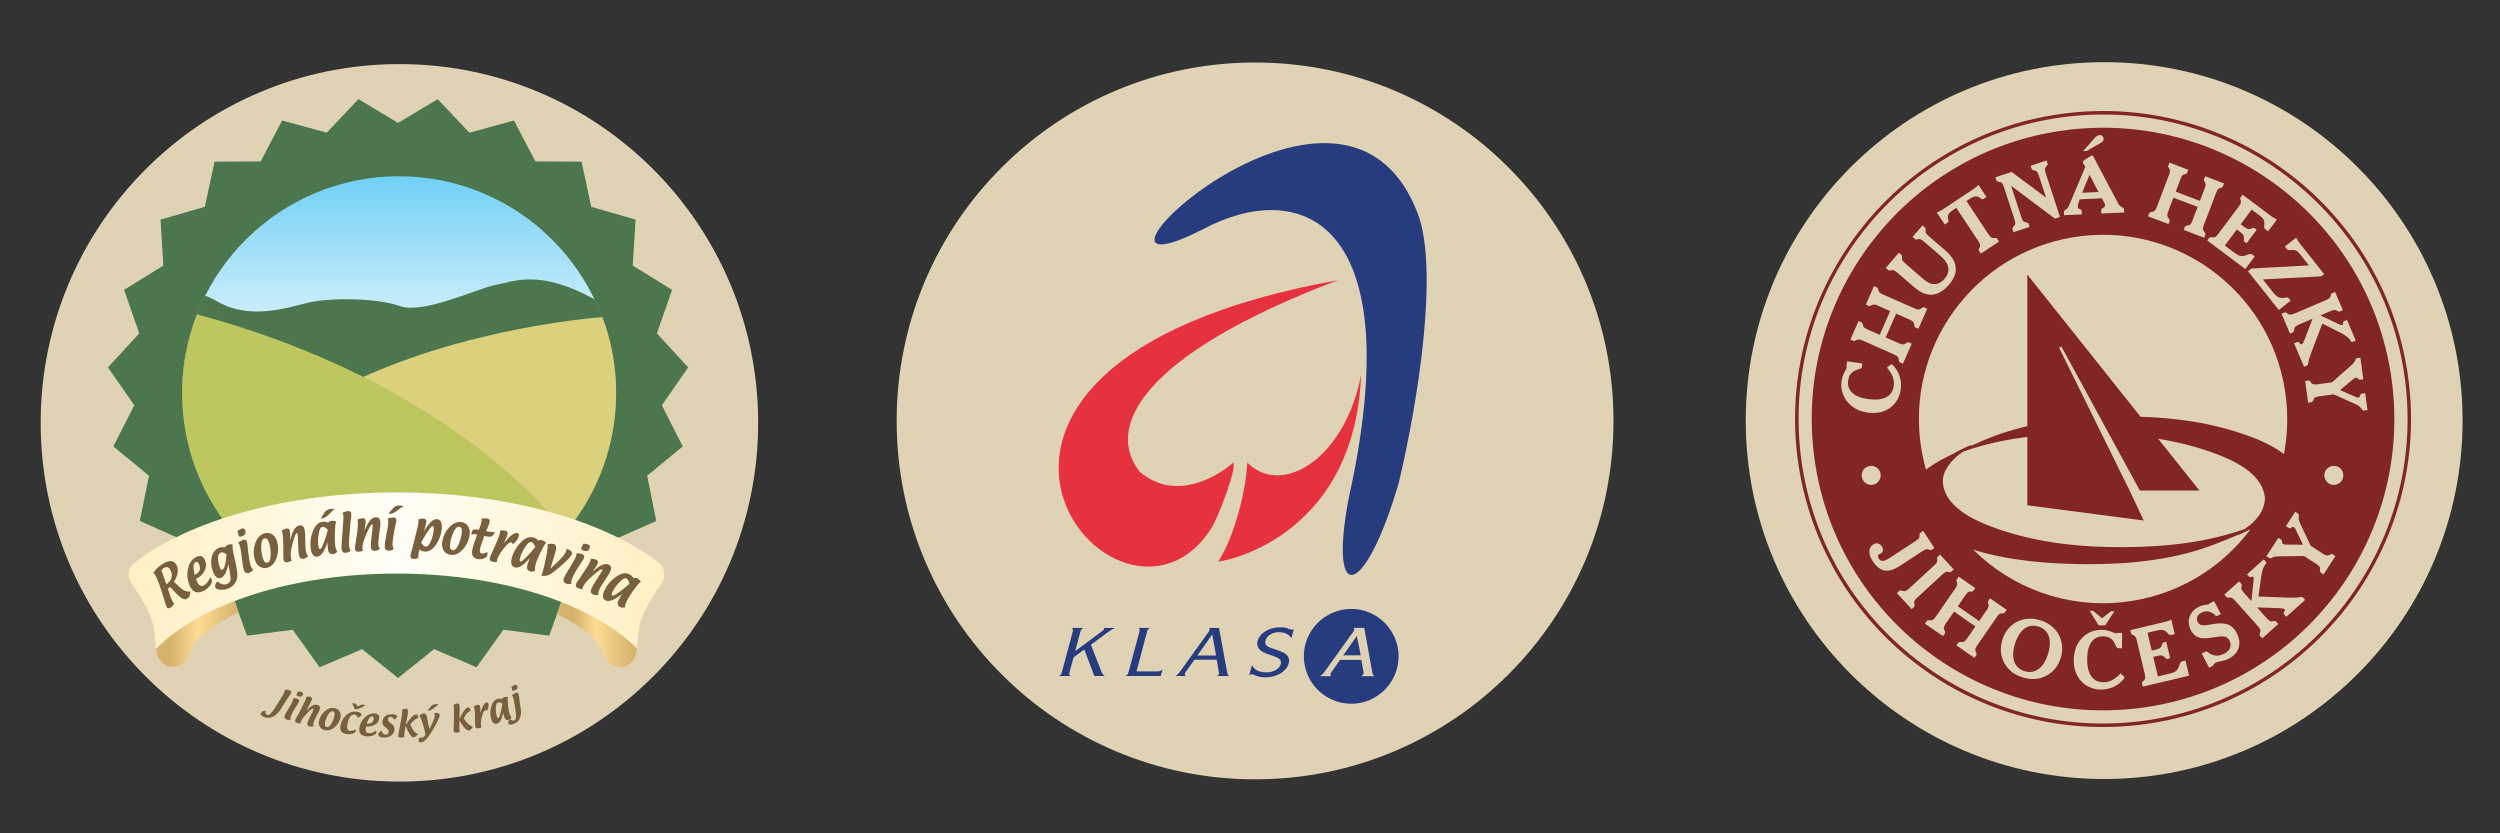 <?xml version="1.0" encoding="UTF-8"?>
<!DOCTYPE svg PUBLIC "-//W3C//DTD SVG 1.0//EN" "http://www.w3.org/TR/2001/REC-SVG-20010904/DTD/svg10.dtd">
<svg xmlns="http://www.w3.org/2000/svg" xml:space="preserve" width="300px" height="100px" version="1.0" style="shape-rendering:geometricPrecision; text-rendering:geometricPrecision; image-rendering:optimizeQuality; fill-rule:evenodd; clip-rule:evenodd"
viewBox="0 0 300 100"
 xmlns:xlink="http://www.w3.org/1999/xlink">
 <rect x="0" y="0" width="300" height="100" fill="#333333" stroke="none"/>
 <defs>
  <style type="text/css">
   <![CDATA[
    .fil0 {fill:#E0D3B5}
    .fil10 {fill:#273C7E;fill-rule:nonzero}
    .fil1 {fill:#4B764E;fill-rule:nonzero}
    .fil8 {fill:#785F3D;fill-rule:nonzero}
    .fil9 {fill:#822623;fill-rule:nonzero}
    .fil4 {fill:#BEC660;fill-rule:nonzero}
    .fil3 {fill:#DBD17D;fill-rule:nonzero}
    .fil11 {fill:#E6313E;fill-rule:nonzero}
    .fil2 {fill:url(#id0)}
    .fil5 {fill:url(#id1)}
    .fil6 {fill:url(#id2)}
    .fil7 {fill:url(#id3)}
   ]]>
  </style>
  <linearGradient id="id0" gradientUnits="userSpaceOnUse" x1="47.88" y1="46.73" x2="47.88" y2="21.15">
   <stop offset="0" style="stop-opacity:1; stop-color:#FEFEFE"/>
   <stop offset="1" style="stop-opacity:1; stop-color:#71D0F6"/>
  </linearGradient>
  <linearGradient id="id1" gradientUnits="userSpaceOnUse" x1="66.84" y1="74.83" x2="76.15" y2="74.83">
   <stop offset="0" style="stop-opacity:1; stop-color:#D5B36D"/>
   <stop offset="0.22" style="stop-opacity:1; stop-color:#D5B36D"/>
   <stop offset="0.502" style="stop-opacity:1; stop-color:#FEDC94"/>
   <stop offset="1" style="stop-opacity:1; stop-color:#D5B36D"/>
  </linearGradient>
  <linearGradient id="id2" gradientUnits="userSpaceOnUse" x1="18.98" y1="74.99" x2="28.62" y2="74.99">
   <stop offset="0" style="stop-opacity:1; stop-color:#D5B36D"/>
   <stop offset="0.145" style="stop-opacity:1; stop-color:#D5B36D"/>
   <stop offset="0.502" style="stop-opacity:1; stop-color:#FEDC94"/>
   <stop offset="1" style="stop-opacity:1; stop-color:#D5B36D"/>
  </linearGradient>
  <linearGradient id="id3" gradientUnits="userSpaceOnUse" x1="15.87" y1="68.49" x2="78.96" y2="68.49">
   <stop offset="0" style="stop-opacity:1; stop-color:#FFF0C3"/>
   <stop offset="0.502" style="stop-opacity:1; stop-color:#FFFDF6"/>
   <stop offset="1" style="stop-opacity:1; stop-color:#FFF0C3"/>
  </linearGradient>
 </defs>
 <g id="Vrstva_x0020_1">
  <g id="_859027592">
   <circle class="fil0" cx="47.93" cy="50.74" r="43.05"/>
   <path class="fil1" d="M47.77 14.75l4.75 -2.85 3.81 4.02 5.34 -1.46 2.58 4.91 5.54 0.03 1.16 5.42 5.32 1.53 -0.34 5.52 4.72 2.91 -1.82 5.23 3.75 4.08 -3.16 4.54 2.51 4.94 -4.27 3.52 1.09 5.43 -5.07 2.24 -0.41 5.53 -5.48 0.79 -1.89 5.2 -5.49 -0.71 -3.23 4.5 -5.09 -2.17 -4.32 3.46 -4.32 -3.46 -5.1 2.17 -3.22 -4.5 -5.49 0.71 -1.89 -5.2 -5.48 -0.79 -0.42 -5.53 -5.07 -2.24 1.1 -5.43 -4.28 -3.52 2.52 -4.94 -3.17 -4.54 3.76 -4.08 -1.82 -5.23 4.71 -2.91 -0.34 -5.52 5.32 -1.53 1.17 -5.42 5.53 -0.03 2.58 -4.91 5.35 1.46 3.8 -4.02 4.76 2.85z"/>
   <path class="fil2" d="M21.86 46.73l52.03 0c-0.24,-14.16 -11.79,-25.58 -26.01,-25.58l0 0c-14.23,0 -25.78,11.42 -26.02,25.58z"/>
   <path class="fil1" d="M71.2 35.84c-6.54,-3.57 -9.56,-2.04 -11.69,-1.66 -2.13,0.38 -8.67,3.56 -11.52,2.55 -2.84,-1.02 -8.58,-1.02 -11.14,-0.38 -2.56,0.63 -6.9,2.03 -10.69,-0.13 -0.53,-0.31 -1.05,-0.55 -1.57,-0.74 -1.75,3.5 -2.74,7.44 -2.74,11.61 0,0.81 0.05,1.6 0.12,2.38l0.3 0.1 22.03 1.6 29.47 -1.48c0.08,-0.85 0.13,-1.72 0.13,-2.6 0,-3.98 -0.9,-7.76 -2.5,-11.13 -0.07,-0.04 -0.13,-0.08 -0.2,-0.12z"/>
   <path class="fil3" d="M73.94 47.17c0,-3.21 -0.58,-6.28 -1.65,-9.12 -3.93,0.33 -23.08,2.35 -37.05,11.78l16.09 10.53 12.15 4.61 3.52 -0.12c4.3,-4.64 6.94,-10.85 6.94,-17.68z"/>
   <path class="fil4" d="M23.63 37.72c-1.14,2.93 -1.78,6.12 -1.78,9.45 0,6.65 2.5,12.71 6.61,17.31 4.54,-0.31 16.72,-1.04 38.41,-1.72 0,0 -12.38,-16.74 -43.24,-25.04z"/>
   <path class="fil5" d="M66.84 73.69c1.32,0.64 3.2,1.7 4.43,2.93l0 0c1.24,1.24 1.15,3.47 3.2,3.43l0 0c2.4,-0.06 2.01,-3.61 2.01,-3.61l0 0 -1.05 -0.82 -7.23 -5.97 -1.36 4.04z"/>
   <path class="fil6" d="M19.7 75.57l-1.05 0.82c0,0 -0.38,3.56 2.01,3.61l0 0c2.06,0.05 1.96,-2.19 3.2,-3.42l0 0c1.23,-1.24 3.44,-2.46 4.76,-3.1l-1.06 -3.47 -7.86 5.56z"/>
   <path class="fil7" d="M15.94 67.68c-0.35,0.37 -0.93,1.27 0.04,2.64l0 0c1.3,1.85 2.43,3.82 2.56,5.62l0 0c0.03,0.44 0.08,1.15 0.12,1.58l0 0c0.01,0.2 0.04,0.34 0.04,0.36l0 0c5.26,-5.36 16.24,-9.05 28.91,-9.05l0 0c12.62,0 23.55,3.66 28.84,9l0 0c0.06,-0.51 0.11,-1.13 0.16,-1.89l0 0c0.14,-1.8 1.26,-3.77 2.57,-5.62l0 0c1.3,-1.84 -0.18,-2.83 -0.18,-2.83l0 0 0 -0.02c-6.6,-5.04 -18.19,-8.38 -31.39,-8.38 -13.38,0 -25.11,3.44 -31.67,8.59l0 0z"/>
   <path class="fil8" d="M19.96 70.13c0.68,-0.51 0.84,-1.1 0.47,-1.76 -0.18,-0.32 -0.42,-0.4 -0.73,-0.23 -0.1,0.06 -0.21,0.15 -0.33,0.28l0.59 1.71zm0.91 -0.32l0.66 0.63c0.45,0.43 0.88,0.61 1.3,0.53 0.04,0.41 -0.08,0.7 -0.37,0.86 -0.23,0.14 -0.5,0.09 -0.8,-0.15 -0.3,-0.23 -0.72,-0.65 -1.26,-1.25 -0.06,0.06 -0.14,0.13 -0.26,0.23l0.27 0.8c0.11,0.32 0.22,0.58 0.34,0.78 0.04,0.07 0.1,0.14 0.17,0.2 -0.16,0.23 -0.32,0.4 -0.49,0.49 -0.19,0.11 -0.33,0.08 -0.42,-0.08 -0.06,-0.1 -0.12,-0.26 -0.17,-0.45 -0.5,-1.71 -0.9,-2.84 -1.21,-3.39 -0.05,-0.11 -0.13,-0.19 -0.22,-0.26 0.27,-0.46 0.69,-0.85 1.27,-1.17 0.7,-0.39 1.19,-0.33 1.48,0.19 0.31,0.56 0.22,1.24 -0.29,2.04z"/>
   <path class="fil8" d="M23.36 69c0.61,-0.3 0.78,-0.73 0.52,-1.3 -0.11,-0.24 -0.25,-0.33 -0.4,-0.26 -0.3,0.14 -0.34,0.66 -0.12,1.56zm0.16 0.47c0.05,0.14 0.1,0.26 0.14,0.35 0.2,0.44 0.46,0.59 0.78,0.44 0.29,-0.13 0.55,-0.46 0.78,-0.97 0.08,0.07 0.14,0.14 0.17,0.21 0.11,0.22 0.04,0.48 -0.19,0.77 -0.24,0.3 -0.51,0.51 -0.81,0.65 -0.73,0.34 -1.26,0.15 -1.59,-0.56 -0.3,-0.67 -0.39,-1.36 -0.25,-2.08 0.15,-0.72 0.49,-1.21 1.04,-1.46 0.45,-0.21 0.78,-0.1 0.97,0.33 0.21,0.45 0.21,0.89 0,1.31 -0.2,0.43 -0.55,0.76 -1.04,1.01z"/>
   <path class="fil8" d="M27.18 66.52c-0.28,-0.22 -0.52,-0.29 -0.71,-0.21 -0.21,0.08 -0.31,0.3 -0.31,0.66 0,0.37 0.08,0.75 0.24,1.16 0.07,0.2 0.16,0.28 0.26,0.24 0.27,-0.1 0.45,-0.72 0.52,-1.85zm-1.1 3.25c0.41,0.35 0.8,0.45 1.16,0.31 0.21,-0.08 0.35,-0.22 0.41,-0.43 0.06,-0.2 -0.02,-0.85 -0.26,-1.96 -0.18,0.95 -0.47,1.5 -0.86,1.65 -0.4,0.15 -0.73,-0.1 -0.97,-0.74 -0.23,-0.6 -0.28,-1.18 -0.15,-1.75 0.13,-0.57 0.43,-0.94 0.9,-1.12 0.23,-0.09 0.47,-0.1 0.71,-0.04 0.02,-0.13 0.12,-0.23 0.29,-0.3 0.17,-0.07 0.37,-0.09 0.6,-0.07 -0.03,0.32 0.03,0.78 0.17,1.38 0.3,1.27 0.43,2.08 0.4,2.43 -0.02,0.35 -0.13,0.65 -0.33,0.92 -0.19,0.26 -0.46,0.46 -0.8,0.59 -0.26,0.1 -0.56,0.14 -0.9,0.13 -0.34,-0.01 -0.54,-0.11 -0.61,-0.28 -0.08,-0.22 0,-0.46 0.24,-0.72z"/>
   <path class="fil8" d="M28.58 65.13c0.2,-0.16 0.39,-0.28 0.57,-0.34 0.25,-0.08 0.41,-0.01 0.48,0.2 0.03,0.09 0.05,0.21 0.06,0.36 0.12,1.26 0.25,2.11 0.38,2.53 0.07,0.21 0.18,0.37 0.32,0.48 -0.14,0.19 -0.3,0.32 -0.48,0.38 -0.32,0.1 -0.54,-0.01 -0.64,-0.34 -0.1,-0.28 -0.18,-0.77 -0.25,-1.47 -0.08,-0.7 -0.16,-1.2 -0.26,-1.48 -0.03,-0.11 -0.09,-0.22 -0.18,-0.32zm0.87 -1.06c-0.14,0.15 -0.28,0.25 -0.43,0.29 -0.22,0.08 -0.35,0.05 -0.39,-0.09 -0.02,-0.04 -0.03,-0.11 -0.04,-0.21 -0.02,-0.1 -0.03,-0.17 -0.05,-0.21 -0.01,-0.03 -0.03,-0.07 -0.06,-0.1 0.18,-0.16 0.34,-0.26 0.49,-0.31 0.23,-0.07 0.39,-0.01 0.45,0.19 0.03,0.09 0.04,0.24 0.03,0.44z"/>
   <path class="fil8" d="M32.11 67.51c0.23,-0.06 0.35,-0.34 0.37,-0.85 0.02,-0.5 -0.04,-0.98 -0.17,-1.45 -0.13,-0.47 -0.32,-0.67 -0.58,-0.6 -0.23,0.06 -0.36,0.35 -0.38,0.84 -0.02,0.5 0.03,0.99 0.17,1.46 0.13,0.48 0.33,0.68 0.59,0.6zm-0.02 0.61c-0.35,0.1 -0.66,0.05 -0.94,-0.13 -0.28,-0.18 -0.47,-0.47 -0.58,-0.87 -0.18,-0.64 -0.16,-1.29 0.07,-1.93 0.22,-0.65 0.59,-1.05 1.12,-1.19 0.33,-0.09 0.64,-0.05 0.92,0.14 0.28,0.19 0.47,0.47 0.58,0.86 0.17,0.64 0.15,1.29 -0.07,1.93 -0.22,0.65 -0.59,1.05 -1.1,1.19z"/>
   <path class="fil8" d="M34.83 64.87c0.24,-1.11 0.59,-1.71 1.06,-1.81 0.35,-0.07 0.57,0.09 0.66,0.49 0.06,0.28 0.08,0.72 0.08,1.32 0,0.6 0.03,1.04 0.09,1.32 0.05,0.23 0.14,0.41 0.27,0.53 -0.16,0.18 -0.34,0.29 -0.53,0.33 -0.31,0.06 -0.51,-0.07 -0.58,-0.41 -0.05,-0.25 -0.08,-0.56 -0.09,-0.95 -0.03,-0.96 -0.06,-1.49 -0.08,-1.59 -0.02,-0.1 -0.06,-0.14 -0.11,-0.13 -0.11,0.02 -0.27,0.44 -0.49,1.24 -0.21,0.81 -0.28,1.41 -0.19,1.82 0.01,0.07 0.05,0.15 0.1,0.24 -0.16,0.09 -0.32,0.15 -0.48,0.19 -0.29,0.06 -0.46,-0.03 -0.51,-0.26 -0.02,-0.12 -0.03,-0.27 -0.03,-0.47l0 -0.46c0.01,-1.16 -0.03,-1.93 -0.11,-2.3 -0.02,-0.11 -0.06,-0.2 -0.11,-0.28 0.2,-0.14 0.38,-0.22 0.55,-0.26 0.25,-0.05 0.41,0.04 0.46,0.27 0.02,0.14 0.04,0.53 0.04,1.17z"/>
   <path class="fil8" d="M38.49 62.22c0.14,-0.23 0.29,-0.46 0.43,-0.7 0.17,-0.25 0.38,-0.39 0.62,-0.43 0.23,-0.03 0.44,-0.04 0.63,-0.02 -0.12,0.08 -0.28,0.22 -0.46,0.42 -0.42,0.44 -0.74,0.67 -0.98,0.71 -0.03,0 -0.12,0.01 -0.24,0.02zm0.85 1.36c-0.24,-0.27 -0.45,-0.38 -0.65,-0.36 -0.22,0.04 -0.37,0.32 -0.45,0.86 -0.09,0.54 -0.1,1.01 -0.04,1.42 0.04,0.27 0.12,0.4 0.23,0.39 0.1,-0.02 0.25,-0.3 0.45,-0.84 0.21,-0.54 0.36,-1.03 0.46,-1.47zm-0.04 1.47c-0.36,1.11 -0.76,1.69 -1.19,1.75 -0.44,0.07 -0.72,-0.25 -0.82,-0.94 -0.1,-0.69 -0.02,-1.38 0.24,-2.08 0.27,-0.7 0.65,-1.09 1.15,-1.16 0.25,-0.04 0.48,0 0.69,0.11 0.08,-0.13 0.2,-0.2 0.36,-0.23 0.2,-0.03 0.4,0 0.6,0.07 -0.08,0.29 -0.13,0.76 -0.15,1.41 -0.02,0.64 0,1.15 0.05,1.53 0.04,0.27 0.12,0.5 0.24,0.69 -0.13,0.17 -0.29,0.26 -0.48,0.29 -0.36,0.05 -0.57,-0.14 -0.64,-0.58 -0.03,-0.22 -0.05,-0.51 -0.05,-0.86z"/>
   <path class="fil8" d="M41.1 61.54c0.22,-0.12 0.43,-0.19 0.63,-0.21 0.26,-0.02 0.4,0.07 0.42,0.29 0.01,0.15 0.01,0.33 -0.02,0.55 -0.05,0.34 -0.07,0.53 -0.08,0.55l-0.15 1.95c-0.03,0.38 -0.03,0.67 -0.01,0.87 0.02,0.21 0.09,0.39 0.2,0.53 -0.18,0.15 -0.36,0.24 -0.55,0.26 -0.34,0.04 -0.52,-0.12 -0.55,-0.46 -0.02,-0.17 -0.01,-0.49 0.03,-0.97l0.15 -2c0.04,-0.51 0.06,-0.85 0.04,-1.01 -0.01,-0.12 -0.05,-0.23 -0.11,-0.35z"/>
   <path class="fil8" d="M43.74 63.7c0.41,-1.06 0.85,-1.61 1.33,-1.63 0.36,-0.02 0.55,0.17 0.57,0.58 0.02,0.29 -0.02,0.73 -0.12,1.32 -0.09,0.59 -0.13,1.03 -0.12,1.32 0.01,0.24 0.08,0.43 0.19,0.57 -0.19,0.15 -0.38,0.23 -0.58,0.24 -0.32,0.02 -0.49,-0.15 -0.51,-0.49 -0.01,-0.26 0.01,-0.58 0.06,-0.96 0.12,-0.95 0.18,-1.48 0.17,-1.58 0,-0.1 -0.03,-0.15 -0.09,-0.15 -0.11,0.01 -0.34,0.39 -0.67,1.16 -0.34,0.76 -0.5,1.35 -0.48,1.76 0.01,0.07 0.03,0.16 0.06,0.26 -0.17,0.06 -0.34,0.09 -0.5,0.1 -0.29,0.02 -0.45,-0.09 -0.46,-0.33 -0.01,-0.12 0.01,-0.28 0.04,-0.46l0.08 -0.47c0.18,-1.14 0.26,-1.9 0.24,-2.29 -0.01,-0.1 -0.03,-0.2 -0.07,-0.29 0.23,-0.1 0.42,-0.16 0.59,-0.17 0.26,-0.01 0.4,0.1 0.41,0.35 0.01,0.13 -0.04,0.52 -0.14,1.16z"/>
   <path class="fil8" d="M46.61 61.64c0.18,-0.21 0.36,-0.42 0.53,-0.63 0.21,-0.23 0.43,-0.34 0.67,-0.35 0.24,0 0.45,0.03 0.64,0.07 -0.14,0.06 -0.32,0.18 -0.52,0.35 -0.48,0.38 -0.83,0.57 -1.07,0.57 -0.04,0 -0.12,0 -0.25,-0.01zm-0.09 0.6c0.23,-0.09 0.45,-0.14 0.64,-0.15 0.26,0 0.39,0.11 0.4,0.33 0,0.1 -0.02,0.22 -0.05,0.37 -0.28,1.24 -0.41,2.08 -0.41,2.53 0,0.22 0.05,0.4 0.16,0.55 -0.2,0.14 -0.39,0.21 -0.58,0.21 -0.34,0 -0.51,-0.17 -0.51,-0.52 0,-0.29 0.07,-0.79 0.21,-1.48 0.15,-0.69 0.22,-1.18 0.21,-1.48 0,-0.12 -0.02,-0.24 -0.07,-0.36z"/>
   <path class="fil8" d="M50.54 65.11c0.18,0.31 0.36,0.47 0.56,0.49 0.22,0.01 0.42,-0.22 0.62,-0.7 0.19,-0.49 0.3,-0.93 0.33,-1.34 0.02,-0.28 -0.03,-0.42 -0.14,-0.43 -0.1,-0.01 -0.32,0.25 -0.66,0.77 -0.34,0.52 -0.58,0.93 -0.71,1.21zm-0.34 1.85c-0.23,0.09 -0.42,0.13 -0.58,0.12 -0.26,-0.02 -0.38,-0.15 -0.37,-0.4 0.01,-0.1 0.04,-0.22 0.08,-0.36 0.07,-0.24 0.11,-0.36 0.11,-0.37l0.6 -2.38c0.1,-0.42 0.16,-0.74 0.18,-0.96 0,-0.08 0,-0.17 -0.02,-0.27 0.22,-0.09 0.42,-0.12 0.59,-0.11 0.26,0.02 0.39,0.15 0.37,0.4 -0.01,0.14 -0.1,0.52 -0.28,1.13 0.59,-1 1.1,-1.49 1.53,-1.46 0.45,0.03 0.65,0.4 0.6,1.11 -0.04,0.67 -0.27,1.31 -0.67,1.92 -0.41,0.61 -0.86,0.89 -1.36,0.86 -0.25,-0.02 -0.46,-0.1 -0.65,-0.26 -0.07,0.31 -0.11,0.54 -0.12,0.69 -0.01,0.08 -0.01,0.2 -0.01,0.34z"/>
   <path class="fil8" d="M54.33 66.03c0.23,0.03 0.46,-0.18 0.67,-0.64 0.21,-0.46 0.35,-0.92 0.41,-1.4 0.06,-0.49 -0.04,-0.75 -0.3,-0.78 -0.24,-0.03 -0.47,0.18 -0.68,0.63 -0.21,0.45 -0.35,0.92 -0.42,1.41 -0.06,0.48 0.05,0.75 0.32,0.78zm-0.25 0.55c-0.36,-0.05 -0.63,-0.21 -0.82,-0.48 -0.18,-0.28 -0.25,-0.62 -0.2,-1.03 0.09,-0.66 0.36,-1.25 0.82,-1.76 0.45,-0.5 0.95,-0.72 1.49,-0.66 0.34,0.05 0.61,0.21 0.79,0.49 0.19,0.28 0.25,0.62 0.2,1.02 -0.08,0.66 -0.35,1.24 -0.81,1.75 -0.45,0.52 -0.94,0.74 -1.47,0.67z"/>
   <path class="fil8" d="M57.26 64.15l-0.12 -0.02c-0.19,-0.04 -0.39,-0.03 -0.58,0.02 0,-0.09 0.01,-0.16 0.02,-0.2 0.03,-0.17 0.09,-0.3 0.18,-0.37 0.09,-0.07 0.33,-0.07 0.71,0 0.18,-0.5 0.29,-0.82 0.31,-0.97 0.02,-0.12 0.02,-0.24 -0.01,-0.37 0.25,-0.05 0.47,-0.06 0.66,-0.02 0.26,0.04 0.37,0.17 0.33,0.39 -0.02,0.14 -0.09,0.33 -0.19,0.57 -0.15,0.36 -0.23,0.55 -0.24,0.56l0.28 0.05c0.23,0.04 0.48,0.05 0.75,0.04 -0.1,0.45 -0.38,0.64 -0.83,0.56 -0.04,-0.01 -0.11,-0.02 -0.2,-0.04 -0.09,-0.02 -0.16,-0.04 -0.21,-0.04 -0.3,0.79 -0.48,1.33 -0.53,1.61 -0.05,0.3 0.02,0.46 0.21,0.5 0.18,0.03 0.4,-0.03 0.67,-0.18 0.03,0.13 0.04,0.24 0.02,0.33 -0.03,0.2 -0.17,0.35 -0.42,0.44 -0.24,0.09 -0.49,0.12 -0.73,0.08 -0.56,-0.1 -0.78,-0.46 -0.67,-1.08 0.07,-0.4 0.27,-1.02 0.59,-1.86z"/>
   <path class="fil8" d="M59.63 67.44c-0.16,0.02 -0.34,0.01 -0.51,-0.03 -0.29,-0.07 -0.4,-0.21 -0.35,-0.44 0.03,-0.13 0.15,-0.42 0.36,-0.87 0.48,-1 0.76,-1.72 0.86,-2.14 0.02,-0.09 0.02,-0.19 0.01,-0.29 0.24,-0.04 0.44,-0.04 0.6,0 0.26,0.06 0.36,0.2 0.31,0.44 -0.03,0.15 -0.18,0.51 -0.45,1.08 0.73,-0.9 1.26,-1.3 1.6,-1.23 0.18,0.04 0.24,0.16 0.2,0.34 -0.08,0.36 -0.32,0.7 -0.71,1.02 -0.05,-0.14 -0.11,-0.22 -0.17,-0.23 -0.22,-0.05 -0.55,0.21 -0.98,0.78 -0.43,0.57 -0.68,1.01 -0.75,1.31 -0.02,0.07 -0.02,0.16 -0.02,0.26z"/>
   <path class="fil8" d="M64.23 65.64c-0.12,-0.34 -0.27,-0.53 -0.45,-0.59 -0.22,-0.06 -0.47,0.14 -0.77,0.6 -0.29,0.46 -0.5,0.89 -0.61,1.29 -0.07,0.26 -0.05,0.41 0.05,0.44 0.11,0.03 0.36,-0.16 0.76,-0.58 0.41,-0.41 0.74,-0.8 1.02,-1.16zm-0.64 1.33c-0.78,0.87 -1.37,1.24 -1.79,1.12 -0.44,-0.12 -0.56,-0.52 -0.37,-1.2 0.18,-0.66 0.54,-1.26 1.06,-1.8 0.52,-0.53 1.03,-0.73 1.52,-0.59 0.24,0.06 0.44,0.19 0.58,0.38 0.13,-0.09 0.27,-0.11 0.42,-0.07 0.2,0.06 0.37,0.16 0.53,0.3 -0.2,0.24 -0.43,0.65 -0.71,1.23 -0.28,0.59 -0.47,1.06 -0.57,1.43 -0.07,0.26 -0.09,0.5 -0.07,0.73 -0.18,0.09 -0.37,0.12 -0.55,0.07 -0.35,-0.1 -0.47,-0.36 -0.35,-0.79 0.06,-0.22 0.16,-0.49 0.3,-0.81z"/>
   <path class="fil8" d="M67.99 65.84c0.51,0.19 0.72,0.41 0.63,0.66 -0.08,0.24 -0.49,0.68 -1.23,1.34 -0.75,0.66 -1.26,1.04 -1.54,1.16 -0.28,0.11 -0.58,0.14 -0.89,0.08l0.11 -0.29c0.01,-0.04 0.02,-0.07 0.03,-0.1 0.11,-0.35 0.26,-0.95 0.43,-1.81 0.17,-0.86 0.22,-1.37 0.16,-1.54 0.29,-0.11 0.55,-0.12 0.78,-0.05 0.27,0.09 0.34,0.38 0.2,0.86 -0.05,0.16 -0.1,0.33 -0.14,0.49 -0.17,0.59 -0.33,1.12 -0.48,1.6l1.03 -0.97c0.48,-0.49 0.77,-0.86 0.86,-1.13 0.02,-0.07 0.04,-0.17 0.05,-0.3z"/>
   <path class="fil8" d="M70.52 66.11c-0.2,0.03 -0.38,0.01 -0.52,-0.04 -0.22,-0.08 -0.3,-0.19 -0.25,-0.32 0.02,-0.04 0.05,-0.11 0.1,-0.19 0.05,-0.08 0.08,-0.15 0.1,-0.19 0.01,-0.03 0.01,-0.07 0.01,-0.12 0.24,-0.01 0.43,0.01 0.57,0.07 0.24,0.08 0.32,0.23 0.24,0.42 -0.03,0.09 -0.11,0.21 -0.25,0.37zm-1.34 0.29c0.25,-0.01 0.47,0.02 0.65,0.09 0.25,0.09 0.33,0.24 0.25,0.44 -0.03,0.1 -0.09,0.2 -0.17,0.33 -0.7,1.05 -1.13,1.79 -1.28,2.22 -0.08,0.2 -0.09,0.39 -0.05,0.56 -0.23,0.06 -0.44,0.06 -0.62,0 -0.31,-0.12 -0.41,-0.34 -0.29,-0.66 0.11,-0.28 0.35,-0.72 0.73,-1.31 0.38,-0.6 0.62,-1.03 0.72,-1.31 0.04,-0.11 0.06,-0.24 0.06,-0.36z"/>
   <path class="fil8" d="M71.1 68.63c0.82,-0.78 1.46,-1.08 1.9,-0.9 0.33,0.14 0.42,0.4 0.26,0.78 -0.11,0.26 -0.34,0.64 -0.68,1.13 -0.34,0.5 -0.57,0.88 -0.68,1.15 -0.09,0.21 -0.11,0.41 -0.08,0.58 -0.23,0.06 -0.44,0.05 -0.62,-0.03 -0.29,-0.12 -0.38,-0.34 -0.24,-0.66 0.1,-0.24 0.25,-0.52 0.46,-0.84 0.52,-0.81 0.8,-1.26 0.84,-1.34 0.04,-0.1 0.03,-0.16 -0.02,-0.18 -0.1,-0.05 -0.47,0.2 -1.11,0.75 -0.63,0.54 -1.03,1 -1.18,1.38 -0.03,0.07 -0.05,0.15 -0.06,0.26 -0.18,-0.02 -0.35,-0.06 -0.5,-0.12 -0.27,-0.12 -0.36,-0.28 -0.27,-0.5 0.04,-0.12 0.12,-0.25 0.23,-0.4l0.28 -0.39c0.65,-0.95 1.06,-1.6 1.2,-1.96 0.04,-0.09 0.07,-0.19 0.07,-0.29 0.25,0 0.45,0.04 0.6,0.1 0.24,0.1 0.32,0.27 0.22,0.49 -0.05,0.12 -0.26,0.45 -0.62,0.99z"/>
   <path class="fil8" d="M75.52 70.07c-0.05,-0.35 -0.17,-0.57 -0.34,-0.66 -0.2,-0.09 -0.49,0.06 -0.86,0.46 -0.37,0.4 -0.64,0.78 -0.82,1.16 -0.12,0.25 -0.13,0.4 -0.03,0.45 0.1,0.04 0.38,-0.1 0.85,-0.44 0.47,-0.34 0.87,-0.67 1.2,-0.97zm-0.86 1.2c-0.91,0.72 -1.56,0.98 -1.96,0.79 -0.41,-0.19 -0.46,-0.61 -0.15,-1.24 0.29,-0.62 0.74,-1.15 1.35,-1.59 0.61,-0.43 1.14,-0.54 1.6,-0.33 0.23,0.11 0.4,0.27 0.51,0.48 0.14,-0.07 0.28,-0.06 0.43,0.01 0.18,0.08 0.33,0.21 0.46,0.39 -0.23,0.19 -0.53,0.56 -0.91,1.08 -0.37,0.53 -0.64,0.97 -0.81,1.31 -0.11,0.24 -0.18,0.48 -0.18,0.7 -0.2,0.07 -0.39,0.06 -0.57,-0.02 -0.32,-0.16 -0.39,-0.44 -0.2,-0.84 0.1,-0.21 0.24,-0.45 0.43,-0.74z"/>
   <path class="fil8" d="M31.87 85.28c-0.06,0.26 0,0.42 0.18,0.49 0.23,0.09 0.51,-0.15 0.86,-0.7l0.93 -1.48c0.13,-0.21 0.23,-0.39 0.29,-0.55 0.03,-0.08 0.05,-0.17 0.06,-0.26 0.2,-0.03 0.39,-0.02 0.55,0.05 0.18,0.07 0.25,0.17 0.2,0.3 -0.04,0.09 -0.12,0.23 -0.25,0.42 -0.19,0.27 -0.29,0.41 -0.29,0.42l-0.7 1.11c-0.59,0.93 -1.26,1.25 -2.03,0.96 -0.31,-0.12 -0.43,-0.27 -0.36,-0.46 0.06,-0.17 0.25,-0.27 0.56,-0.3z"/>
   <path class="fil8" d="M36.19 83.59c-0.16,0.02 -0.29,0.01 -0.4,-0.03 -0.17,-0.06 -0.24,-0.13 -0.21,-0.22 0.01,-0.04 0.03,-0.08 0.07,-0.14 0.03,-0.06 0.05,-0.1 0.06,-0.13 0.01,-0.02 0.01,-0.05 0,-0.09 0.19,0 0.33,0.01 0.44,0.05 0.19,0.06 0.25,0.16 0.21,0.3 -0.02,0.06 -0.08,0.15 -0.17,0.26zm-1.02 0.2c0.2,-0.01 0.37,0.02 0.51,0.06 0.19,0.07 0.26,0.17 0.21,0.32 -0.02,0.06 -0.06,0.14 -0.12,0.23 -0.48,0.74 -0.77,1.26 -0.87,1.56 -0.05,0.14 -0.05,0.27 -0.01,0.4 -0.18,0.04 -0.33,0.04 -0.47,-0.01 -0.25,-0.08 -0.33,-0.24 -0.25,-0.46 0.06,-0.2 0.23,-0.51 0.49,-0.92 0.26,-0.42 0.42,-0.73 0.49,-0.93 0.03,-0.07 0.03,-0.16 0.02,-0.25z"/>
   <path class="fil8" d="M36.77 85.28c0.51,-0.57 0.95,-0.8 1.31,-0.7 0.27,0.08 0.37,0.25 0.29,0.52 -0.05,0.19 -0.18,0.47 -0.38,0.82 -0.19,0.35 -0.32,0.62 -0.37,0.81 -0.04,0.16 -0.04,0.3 0.01,0.42 -0.18,0.05 -0.33,0.06 -0.48,0.02 -0.24,-0.07 -0.33,-0.22 -0.26,-0.45 0.05,-0.18 0.17,-0.44 0.36,-0.8 0.2,-0.35 0.31,-0.61 0.36,-0.76 0.02,-0.07 0,-0.11 -0.04,-0.12 -0.12,-0.03 -0.37,0.17 -0.77,0.6 -0.4,0.43 -0.64,0.76 -0.7,0.99 -0.01,0.05 -0.02,0.11 -0.02,0.18 -0.14,0 -0.27,-0.02 -0.39,-0.05 -0.22,-0.06 -0.31,-0.17 -0.26,-0.33 0.03,-0.1 0.09,-0.23 0.18,-0.4 0.14,-0.24 0.22,-0.37 0.22,-0.38l0.63 -1.24c0.14,-0.27 0.23,-0.48 0.27,-0.62 0.01,-0.04 0.02,-0.1 0.02,-0.17 0.17,-0.05 0.33,-0.05 0.46,-0.02 0.2,0.06 0.28,0.17 0.23,0.34 -0.03,0.09 -0.25,0.54 -0.67,1.34z"/>
   <path class="fil8" d="M39.21 87.25c0.18,0.04 0.36,-0.09 0.55,-0.39 0.18,-0.3 0.3,-0.62 0.37,-0.95 0.07,-0.33 0.01,-0.52 -0.19,-0.56 -0.18,-0.04 -0.37,0.09 -0.55,0.39 -0.19,0.3 -0.31,0.61 -0.38,0.95 -0.07,0.33 -0.01,0.52 0.2,0.56zm-0.22 0.37c-0.27,-0.06 -0.47,-0.19 -0.6,-0.39 -0.13,-0.21 -0.17,-0.45 -0.11,-0.73 0.1,-0.46 0.33,-0.85 0.71,-1.17 0.37,-0.32 0.76,-0.43 1.17,-0.35 0.27,0.06 0.46,0.19 0.59,0.4 0.13,0.21 0.16,0.45 0.11,0.72 -0.1,0.45 -0.33,0.84 -0.7,1.16 -0.38,0.32 -0.77,0.44 -1.17,0.36z"/>
   <path class="fil8" d="M42.93 84.77c0.28,-0.17 0.5,-0.24 0.66,-0.22 0.05,0.01 0.14,0.04 0.27,0.08 -0.58,0.35 -0.97,0.51 -1.15,0.48 -0.06,-0.01 -0.13,-0.03 -0.19,-0.05 -0.03,-0.2 -0.12,-0.42 -0.27,-0.66 0.13,-0.01 0.23,-0.01 0.29,0 0.12,0.02 0.25,0.14 0.39,0.37zm-0.23 2.76c0.01,0.08 0.01,0.14 0,0.18 -0.02,0.16 -0.16,0.27 -0.4,0.33 -0.24,0.06 -0.49,0.08 -0.73,0.04 -0.56,-0.08 -0.8,-0.4 -0.72,-0.94 0.08,-0.53 0.31,-0.96 0.68,-1.31 0.38,-0.35 0.8,-0.49 1.28,-0.42 0.4,0.06 0.59,0.18 0.56,0.35 -0.02,0.14 -0.17,0.27 -0.44,0.38 -0.08,-0.24 -0.2,-0.37 -0.37,-0.39 -0.45,-0.07 -0.75,0.37 -0.89,1.31 -0.05,0.39 0.04,0.6 0.29,0.64 0.21,0.03 0.46,-0.03 0.74,-0.17z"/>
   <path class="fil8" d="M44 86.84c0.52,0.04 0.8,-0.16 0.84,-0.59 0.02,-0.18 -0.04,-0.28 -0.17,-0.29 -0.25,-0.03 -0.47,0.27 -0.67,0.88zm-0.07 0.34c-0.02,0.11 -0.04,0.2 -0.04,0.27 -0.03,0.33 0.09,0.51 0.36,0.53 0.25,0.03 0.55,-0.08 0.89,-0.3 0.03,0.07 0.04,0.13 0.04,0.18 -0.02,0.18 -0.16,0.31 -0.43,0.4 -0.26,0.09 -0.53,0.13 -0.78,0.1 -0.62,-0.05 -0.91,-0.35 -0.86,-0.89 0.04,-0.51 0.25,-0.96 0.62,-1.34 0.37,-0.38 0.79,-0.55 1.25,-0.51 0.38,0.04 0.56,0.22 0.53,0.54 -0.03,0.34 -0.2,0.61 -0.5,0.79 -0.3,0.18 -0.66,0.26 -1.08,0.23z"/>
   <path class="fil8" d="M45.77 87.67c0.09,0.31 0.25,0.47 0.5,0.48 0.24,0.01 0.37,-0.11 0.38,-0.37 0,-0.13 -0.19,-0.35 -0.57,-0.66 -0.14,-0.13 -0.2,-0.3 -0.19,-0.48 0.01,-0.3 0.12,-0.53 0.33,-0.7 0.22,-0.16 0.49,-0.24 0.81,-0.23 0.41,0.01 0.61,0.1 0.6,0.25 0,0.14 -0.1,0.27 -0.3,0.4 -0.15,-0.22 -0.3,-0.33 -0.45,-0.34 -0.21,-0.01 -0.32,0.1 -0.33,0.33 0,0.11 0.07,0.22 0.2,0.33 0.13,0.1 0.26,0.2 0.39,0.31 0.13,0.14 0.2,0.3 0.19,0.5 -0.01,0.32 -0.13,0.57 -0.37,0.76 -0.23,0.18 -0.53,0.26 -0.88,0.25 -0.46,-0.02 -0.69,-0.13 -0.68,-0.35 0,-0.17 0.13,-0.32 0.37,-0.48z"/>
   <path class="fil8" d="M48.7 86.97c0.53,-0.82 0.94,-1.24 1.22,-1.24 0.16,-0.01 0.25,0.15 0.29,0.45 -0.28,0.01 -0.6,0.25 -0.97,0.74 0.08,0.26 0.22,0.51 0.39,0.74 0.18,0.24 0.36,0.37 0.53,0.41 -0.18,0.27 -0.36,0.4 -0.54,0.41 -0.26,0 -0.58,-0.46 -0.95,-1.38 -0.11,0.62 -0.17,1.01 -0.17,1.17 0,0.05 0.01,0.1 0.03,0.17 -0.13,0.04 -0.25,0.07 -0.38,0.07 -0.23,0 -0.35,-0.07 -0.35,-0.24 0,-0.1 0.01,-0.23 0.05,-0.39 0.03,-0.14 0.05,-0.27 0.08,-0.4l0.26 -1.45c0.05,-0.28 0.07,-0.5 0.07,-0.66 0,-0.05 -0.01,-0.11 -0.03,-0.17 0.15,-0.1 0.3,-0.15 0.44,-0.15 0.2,-0.01 0.31,0.08 0.31,0.25 0,0.11 -0.09,0.67 -0.28,1.67z"/>
   <path class="fil8" d="M51.31 85.26c0.13,-0.16 0.25,-0.31 0.38,-0.47 0.15,-0.17 0.31,-0.26 0.5,-0.28 0.18,-0.01 0.34,-0.01 0.49,0.01 -0.11,0.05 -0.23,0.14 -0.38,0.27 -0.35,0.29 -0.61,0.45 -0.79,0.46 -0.03,0.01 -0.1,0.01 -0.2,0.01zm-0.99 0.61c0.18,-0.15 0.36,-0.24 0.55,-0.25 0.18,-0.02 0.3,0.13 0.37,0.43 0.1,0.55 0.19,1.04 0.29,1.45l0.4 -0.85c0.17,-0.4 0.26,-0.69 0.24,-0.88 -0.01,-0.05 -0.03,-0.13 -0.06,-0.23 0.42,-0.02 0.63,0.06 0.65,0.25 0.02,0.22 -0.25,0.82 -0.82,1.79 -0.57,0.97 -1.03,1.47 -1.38,1.5 -0.22,0.01 -0.33,-0.05 -0.34,-0.2 -0.01,-0.1 0.04,-0.24 0.14,-0.41 0.08,0.04 0.16,0.06 0.24,0.06 0.2,-0.02 0.36,-0.16 0.47,-0.42 -0.31,-1.28 -0.56,-2.02 -0.75,-2.24z"/>
   <path class="fil8" d="M55.13 86.31c0.39,-0.89 0.73,-1.36 1.01,-1.41 0.16,-0.03 0.27,0.1 0.35,0.4 -0.26,0.05 -0.55,0.34 -0.84,0.88 0.13,0.25 0.3,0.47 0.51,0.67 0.22,0.21 0.41,0.31 0.59,0.32 -0.14,0.29 -0.3,0.46 -0.47,0.49 -0.26,0.04 -0.65,-0.36 -1.16,-1.21 -0.01,0.63 -0.01,1.02 0.02,1.18 0.01,0.05 0.03,0.1 0.05,0.16 -0.12,0.07 -0.24,0.11 -0.36,0.13 -0.22,0.04 -0.35,-0.02 -0.38,-0.18 -0.02,-0.1 -0.03,-0.23 -0.02,-0.39 0.01,-0.14 0.02,-0.27 0.02,-0.41l0.03 -1.47c0,-0.29 -0.01,-0.51 -0.04,-0.67 -0.01,-0.05 -0.03,-0.1 -0.05,-0.16 0.13,-0.12 0.27,-0.19 0.41,-0.22 0.2,-0.03 0.31,0.03 0.34,0.2 0.03,0.11 0.02,0.67 -0.01,1.69z"/>
   <path class="fil8" d="M57.8 87.25c-0.11,0.06 -0.24,0.11 -0.37,0.14 -0.22,0.05 -0.35,0 -0.39,-0.16 -0.02,-0.08 -0.03,-0.3 -0.03,-0.65 0.01,-0.78 -0.02,-1.31 -0.09,-1.6 -0.02,-0.07 -0.05,-0.13 -0.09,-0.19 0.16,-0.1 0.3,-0.17 0.42,-0.2 0.2,-0.04 0.32,0.01 0.36,0.18 0.02,0.1 0.04,0.37 0.04,0.81 0.21,-0.79 0.45,-1.22 0.71,-1.28 0.13,-0.03 0.22,0.02 0.25,0.15 0.06,0.24 0,0.53 -0.17,0.86 -0.08,-0.07 -0.14,-0.1 -0.19,-0.09 -0.17,0.04 -0.31,0.31 -0.43,0.8 -0.12,0.5 -0.15,0.85 -0.1,1.06 0.01,0.05 0.04,0.1 0.08,0.17z"/>
   <path class="fil8" d="M60.29 84.45c-0.2,-0.15 -0.38,-0.2 -0.53,-0.16 -0.16,0.05 -0.25,0.27 -0.26,0.65 -0.02,0.38 0.02,0.71 0.1,0.99 0.06,0.18 0.13,0.26 0.22,0.24 0.07,-0.03 0.16,-0.24 0.26,-0.64 0.1,-0.4 0.17,-0.76 0.21,-1.08zm0.1 1.03c-0.16,0.8 -0.41,1.26 -0.73,1.36 -0.33,0.1 -0.57,-0.08 -0.71,-0.55 -0.14,-0.46 -0.15,-0.95 -0.01,-1.47 0.13,-0.51 0.38,-0.83 0.76,-0.95 0.18,-0.05 0.36,-0.06 0.53,-0.01 0.05,-0.09 0.13,-0.16 0.25,-0.2 0.15,-0.04 0.3,-0.06 0.47,-0.03 -0.04,0.21 -0.03,0.54 0.01,0.99 0.05,0.45 0.11,0.8 0.19,1.05 0.06,0.18 0.14,0.33 0.24,0.45 -0.08,0.13 -0.19,0.22 -0.33,0.26 -0.27,0.08 -0.45,-0.02 -0.54,-0.32 -0.05,-0.15 -0.09,-0.34 -0.13,-0.58z"/>
   <path class="fil8" d="M62.09 82.62c-0.11,0.12 -0.22,0.19 -0.33,0.23 -0.17,0.07 -0.27,0.05 -0.3,-0.04 -0.01,-0.03 -0.02,-0.08 -0.03,-0.15 -0.01,-0.06 -0.02,-0.11 -0.04,-0.15 0,-0.02 -0.02,-0.04 -0.05,-0.06 0.14,-0.12 0.27,-0.2 0.38,-0.24 0.18,-0.07 0.29,-0.03 0.34,0.11 0.03,0.06 0.04,0.16 0.03,0.3zm-0.67 0.8c0.14,-0.13 0.28,-0.21 0.43,-0.27 0.19,-0.07 0.32,-0.03 0.37,0.11 0.04,0.09 0.06,0.22 0.08,0.38 0.02,0.24 0.03,0.37 0.03,0.39l0.17 1.07c0.1,0.94 -0.19,1.53 -0.86,1.77 -0.37,0.14 -0.58,0.11 -0.65,-0.07 -0.05,-0.14 0.02,-0.31 0.2,-0.51 0.19,0.17 0.36,0.22 0.53,0.16 0.19,-0.08 0.25,-0.42 0.16,-1.02l-0.12 -0.86c-0.07,-0.47 -0.14,-0.78 -0.2,-0.94 -0.02,-0.08 -0.07,-0.15 -0.14,-0.21z"/>
  </g>
  <g id="_859026992">
   <circle class="fil0" cx="252.5" cy="50.47" r="43.01"/>
   <path class="fil9" d="M251.82 23.04l-1.96 0.09 0.89 -2.16 1.07 2.07zm0.66 -9.72l-0.07 0 0 0.42 0 -0.42 -0.16 0c-1.31,0.01 -2.62,0.08 -3.93,0.23 -20.25,2.23 -34.92,20.52 -32.69,40.78 1.01,9.1 5.32,17.46 12.16,23.55 6.78,6.04 15.49,9.36 24.53,9.36 1.36,0 2.73,-0.07 4.09,-0.22 20.26,-2.23 34.92,-20.53 32.69,-40.78 -1,-9.1 -5.32,-17.47 -12.15,-23.55 -6.76,-6.03 -15.45,-9.35 -24.47,-9.37zm31.26 35.94c-0.19,0.03 -0.24,-0.05 -0.35,-0.21 -0.23,-0.35 -0.52,-0.46 -0.9,-0.63l-2.45 -1.1 -1.73 0.24c-0.56,0.07 -0.63,0.21 -0.75,0.52 -0.04,0.11 -0.09,0.17 -0.24,0.19l-0.35 0.05 -0.35 -2.6 0.35 -0.05c0.16,-0.02 0.21,0.04 0.28,0.14 0.19,0.25 0.31,0.38 0.87,0.3l1.72 -0.23 2.28 -2.01c0.52,-0.45 0.5,-0.65 0.54,-0.74 0.04,-0.1 0.11,-0.15 0.24,-0.17l0.35 -0.04 0.35 2.6 -0.35 0.04c-0.3,0.04 -0.3,-0.27 -0.53,-0.23 -0.11,0.01 -0.21,0.06 -0.3,0.14l-1.61 1.34 1.8 0.8c0.16,0.08 0.29,0.12 0.39,0.1 0.21,-0.03 0.19,-0.16 0.23,-0.3 0.03,-0.1 0.12,-0.16 0.24,-0.18l0.35 -0.05 0.28 2.03 -0.36 0.05zm-3.68 8.93c-0.63,0 -1.14,-0.52 -1.14,-1.15 0,-0.63 0.51,-1.14 1.14,-1.14 0.63,0 1.14,0.51 1.14,1.14 0,0.63 -0.51,1.15 -1.14,1.15zm-1.23 10.74l-0.3 -0.19c-0.13,-0.08 -0.13,-0.17 -0.13,-0.29 0.03,-0.31 0.02,-0.48 -0.46,-0.79l-1.46 -0.94 -3.03 0.04c-0.69,0.01 -0.8,0.16 -0.89,0.21 -0.1,0.05 -0.19,0.04 -0.29,-0.03l-0.3 -0.19 1.43 -2.21 0.3 0.2c0.25,0.16 0.05,0.4 0.24,0.52 0.1,0.07 0.2,0.09 0.32,0.09l2.1 0.02 -0.85 -1.77c-0.07,-0.16 -0.14,-0.28 -0.23,-0.33 -0.18,-0.12 -0.25,-0.01 -0.37,0.08 -0.09,0.06 -0.19,0.04 -0.3,-0.02l-0.3 -0.2 1.12 -1.72 0.3 0.2c0.16,0.1 0.14,0.2 0.12,0.39 -0.05,0.41 0.11,0.69 0.28,1.06l1.15 2.43 1.46 0.95c0.47,0.3 0.61,0.25 0.91,0.09 0.1,-0.05 0.18,-0.07 0.31,0.01l0.29 0.19 -1.42 2.2zm-4.48 5.09l-0.24 -0.26c-0.07,-0.08 -0.09,-0.18 -0.07,-0.24 0.09,-0.18 0.23,-0.28 0.1,-0.42 -0.06,-0.07 -0.27,-0.1 -0.62,-0.12l-2.68 -0.09 1.17 1.3c0.38,0.42 0.52,0.41 0.85,0.34 0.11,-0.03 0.2,-0.03 0.3,0.08l0.23 0.27 -1.92 1.72 -0.24 -0.27c-0.1,-0.11 -0.09,-0.19 -0.05,-0.31 0.11,-0.3 0.15,-0.46 -0.23,-0.88l-2.72 -3.04c-0.36,-0.4 -0.48,-0.42 -0.8,-0.38 -0.1,0.01 -0.17,0.01 -0.27,-0.1l-0.24 -0.27 1.77 -1.58 0.24 0.26c0.09,0.11 0.1,0.19 0.07,0.29 -0.08,0.31 -0.07,0.42 0.29,0.83l0.88 0.98 0.26 -2.46c0.02,-0.2 0.04,-0.33 -0.04,-0.42 -0.07,-0.08 -0.13,-0.06 -0.24,-0.01 -0.15,0.06 -0.19,0.03 -0.28,-0.06l-0.22 -0.26 2 -1.8 0.23 0.26c0.16,0.18 0.07,0.2 -0.13,0.49 -0.17,0.26 -0.33,0.73 -0.41,1.35l-0.33 2.36 3.77 0.14c0.97,0.03 1.35,-0.09 1.4,-0.09 0.06,-0.01 0.14,0.03 0.2,0.1l0.24 0.26 -2.27 2.03zm-6.88 5.01c-0.68,0.35 -1.29,0.33 -1.58,0.48 -0.21,0.11 -0.25,0.33 -0.36,0.39l-0.44 0.23 -0.88 -1.7 0.4 -0.21c0.23,-0.12 0.36,0.08 0.58,0.22 0.51,0.31 1.12,0.31 1.72,0 0.71,-0.37 0.94,-0.97 0.63,-1.58 -0.3,-0.57 -0.78,-0.55 -1.72,-0.41 -0.59,0.09 -1.16,0.22 -1.8,0.09 -0.48,-0.11 -0.86,-0.42 -1.12,-0.92 -0.55,-1.07 -0.19,-2.21 0.94,-2.79 0.58,-0.3 1.03,-0.23 1.21,-0.32 0.06,-0.03 0.11,-0.1 0.16,-0.13l0.48 -0.25 0.81 1.56 -0.39 0.2c-0.25,0.13 -0.24,-0.08 -0.54,-0.28 -0.46,-0.3 -0.92,-0.33 -1.4,-0.09 -0.49,0.25 -0.66,0.7 -0.44,1.13 0.29,0.55 0.83,0.4 1.78,0.25 0.57,-0.09 1.11,-0.17 1.71,0 0.5,0.14 0.89,0.49 1.2,1.09 0.63,1.22 0.28,2.41 -0.95,3.04zm-10.34 3.37l-0.08 -0.35c-0.04,-0.15 0.02,-0.21 0.11,-0.29 0.23,-0.21 0.34,-0.34 0.21,-0.89l-0.94 -3.97c-0.12,-0.52 -0.23,-0.6 -0.52,-0.71 -0.1,-0.04 -0.16,-0.07 -0.19,-0.22l-0.09 -0.35 4.2 -1c0.21,-0.05 0.46,-0.13 0.73,-0.26l0.41 1.73 -0.36 0.09c-0.39,0.09 -0.42,-0.2 -0.66,-0.37 -0.41,-0.3 -0.67,-0.25 -1.17,-0.14l-1.08 0.26 0.51 2.14 0.54 -0.13c0.34,-0.08 0.54,-0.18 0.64,-0.44 0.08,-0.2 0.08,-0.37 0.24,-0.41l0.32 -0.07 0.47 1.97 -0.32 0.08c-0.16,0.03 -0.24,-0.12 -0.4,-0.26 -0.2,-0.18 -0.43,-0.19 -0.77,-0.11l-0.54 0.13 0.56 2.34 1.37 -0.33c0.69,-0.16 0.95,-0.3 1.18,-0.92 0.11,-0.29 0.12,-0.51 0.38,-0.57l0.38 -0.09 0.43 1.82 -5.56 1.32zm-2.64 -0.55c-0.62,0.58 -1.49,0.91 -2.42,0.9 -0.83,-0.02 -1.55,-0.3 -2.13,-0.82 -0.73,-0.65 -1.11,-1.61 -1.09,-2.77 0.02,-1.1 0.39,-2.02 1.08,-2.69 0.62,-0.59 1.42,-0.91 2.28,-0.89 0.92,0.01 1.46,0.4 1.66,0.41 0.14,0 0.25,-0.05 0.35,-0.05l0.44 0.01 -0.03 1.85 -0.36 -0.01c-0.34,0 -0.29,-0.18 -0.47,-0.53 -0.31,-0.61 -0.72,-0.89 -1.4,-0.9 -1.2,-0.02 -1.91,0.89 -1.94,2.63 -0.03,1.87 0.65,2.86 1.92,2.88 0.76,0.01 1.42,-0.34 2.09,-1.07l0.39 0.37c0.04,0.03 0.06,0.08 0.06,0.12 0,0.14 -0.15,0.3 -0.43,0.56zm-7.2 -2.89c-0.32,1.02 -1,1.81 -1.92,2.22 -0.82,0.37 -1.71,0.4 -2.66,0.1 -0.96,-0.29 -1.66,-0.83 -2.12,-1.6 -0.52,-0.85 -0.63,-1.87 -0.31,-2.91 0.32,-1.04 1,-1.82 1.91,-2.23 0.82,-0.36 1.7,-0.4 2.66,-0.1 0.95,0.29 1.66,0.84 2.13,1.6 0.5,0.85 0.63,1.89 0.31,2.92zm-7.7 -4.88l-2.32 3.35c-0.32,0.47 -0.27,0.61 -0.12,0.91 0.05,0.11 0.06,0.19 -0.02,0.31l-0.2 0.29 -2.16 -1.49 0.21 -0.3c0.08,-0.12 0.17,-0.12 0.29,-0.11 0.31,0.03 0.47,0.02 0.79,-0.44l0.99 -1.43 -2.56 -1.78 -0.99 1.43c-0.32,0.47 -0.27,0.61 -0.12,0.91 0.05,0.11 0.06,0.19 -0.02,0.31l-0.2 0.29 -2.16 -1.49 0.2 -0.3c0.09,-0.12 0.18,-0.12 0.3,-0.11 0.31,0.03 0.48,0.03 0.8,-0.44l2.32 -3.35c0.31,-0.44 0.29,-0.57 0.18,-0.87 -0.04,-0.1 -0.05,-0.16 0.04,-0.29l0.2 -0.29 1.99 1.38 -0.2 0.29c-0.08,0.12 -0.16,0.13 -0.27,0.13 -0.32,0 -0.43,0.03 -0.74,0.48l-0.88 1.28 2.56 1.78 0.88 -1.28c0.31,-0.45 0.3,-0.57 0.19,-0.87 -0.04,-0.09 -0.05,-0.16 0.04,-0.29l0.2 -0.29 1.99 1.38 -0.2 0.29c-0.08,0.12 -0.16,0.13 -0.27,0.13 -0.32,0 -0.43,0.03 -0.74,0.48zm-9.85 -1.52c0.03,0.12 0.03,0.21 -0.07,0.3l-0.27 0.24 -1.77 -1.93 0.26 -0.24c0.12,-0.1 0.19,-0.1 0.3,-0.06 0.31,0.11 0.47,0.14 0.89,-0.24l3 -2.76c0.4,-0.36 0.42,-0.49 0.37,-0.8 -0.01,-0.1 -0.01,-0.18 0.1,-0.28l0.26 -0.24 1.64 1.78 -0.26 0.24c-0.11,0.1 -0.18,0.1 -0.29,0.08 -0.31,-0.08 -0.42,-0.07 -0.83,0.3l-3 2.76c-0.42,0.38 -0.4,0.53 -0.33,0.85zm-5.04 -5.26c-0.55,-0.85 -0.49,-1.59 0.06,-1.95 0.4,-0.26 0.79,-0.18 1.05,0.21 0.22,0.35 0.19,0.66 -0.06,0.82 -0.08,0.06 -0.17,0.08 -0.25,0.13 -0.19,0.12 -0.2,0.28 -0.06,0.5 0.32,0.49 0.72,0.33 1.4,-0.11l3.03 -1.98c0.47,-0.31 0.48,-0.42 0.48,-0.76 -0.01,-0.11 0.01,-0.18 0.13,-0.26l0.3 -0.2 1.35 2.07 -0.3 0.19c-0.12,0.08 -0.2,0.07 -0.29,0.03 -0.3,-0.13 -0.41,-0.14 -0.87,0.16l-2.62 1.72c-1.45,0.94 -2.44,0.83 -3.35,-0.57zm-1.3 -10.26c0,-0.63 0.51,-1.14 1.14,-1.14 0.63,0 1.14,0.51 1.14,1.14 0,0.63 -0.51,1.15 -1.14,1.15 -0.63,0 -1.14,-0.52 -1.14,-1.15zm-1.79 -8.92c-0.52,-0.68 -0.74,-1.51 -0.63,-2.37 0.13,-0.91 0.58,-1.4 0.61,-1.6 0.02,-0.13 -0.02,-0.25 0,-0.35l0.06 -0.44 1.82 0.25 -0.04 0.35c-0.05,0.35 -0.21,0.27 -0.58,0.41 -0.64,0.23 -0.98,0.61 -1.07,1.28 -0.16,1.19 0.66,2.01 2.39,2.24 1.85,0.25 2.91,-0.31 3.08,-1.57 0.1,-0.75 -0.16,-1.45 -0.82,-2.2l0.42 -0.35c0.03,-0.03 0.09,-0.04 0.13,-0.04 0.13,0.02 0.28,0.18 0.51,0.5 0.5,0.68 0.72,1.58 0.6,2.5 -0.11,0.82 -0.47,1.51 -1.06,2.03 -0.73,0.64 -1.73,0.91 -2.88,0.75 -1.09,-0.14 -1.96,-0.62 -2.54,-1.39zm1.41 -9.59l0.33 0.14c0.13,0.06 0.16,0.14 0.18,0.24 0.06,0.32 0.11,0.42 0.61,0.64l1.43 0.63 1.25 -2.85 -1.42 -0.63c-0.49,-0.22 -0.61,-0.19 -0.88,-0.03 -0.09,0.06 -0.16,0.09 -0.3,0.02l-0.32 -0.14 0.98 -2.22 0.32 0.15c0.13,0.05 0.16,0.13 0.18,0.23 0.06,0.32 0.11,0.42 0.61,0.64l3.73 1.65c0.52,0.23 0.65,0.15 0.92,-0.05 0.09,-0.07 0.17,-0.1 0.3,-0.04l0.33 0.14 -1.06 2.4 -0.33 -0.14c-0.14,-0.07 -0.16,-0.15 -0.17,-0.27 -0.03,-0.31 -0.06,-0.47 -0.58,-0.7l-1.59 -0.7 -1.26 2.85 1.59 0.7c0.52,0.23 0.65,0.15 0.91,-0.04 0.1,-0.08 0.18,-0.11 0.31,-0.05l0.32 0.14 -1.06 2.41 -0.32 -0.15c-0.14,-0.06 -0.16,-0.14 -0.17,-0.26 -0.03,-0.32 -0.06,-0.48 -0.58,-0.71l-3.73 -1.65c-0.49,-0.21 -0.62,-0.17 -0.89,-0.01 -0.09,0.06 -0.15,0.08 -0.29,0.02l-0.32 -0.15 0.97 -2.21zm4.85 -8.21l0.27 0.23c0.11,0.1 0.12,0.18 0.11,0.28 -0.04,0.32 -0.02,0.43 0.39,0.79l1.96 1.69c0.44,0.38 0.8,0.67 1.2,0.75 0.59,0.12 1.09,-0.08 1.54,-0.6 0.76,-0.88 0.6,-1.82 -0.48,-2.76l-1.96 -1.69c-0.41,-0.35 -0.53,-0.36 -0.84,-0.28 -0.1,0.03 -0.16,0.03 -0.28,-0.07l-0.27 -0.23 1.19 -1.38 0.27 0.24c0.11,0.09 0.12,0.16 0.11,0.27 -0.04,0.32 -0.03,0.44 0.39,0.79l2 1.73c1.48,1.29 1.62,2.68 0.41,4.08 -1.3,1.5 -2.69,1.6 -4.19,0.29l-2 -1.72c-0.41,-0.36 -0.54,-0.35 -0.85,-0.28 -0.1,0.03 -0.17,0.04 -0.28,-0.07l-0.27 -0.23 1.58 -1.83zm5.24 -5.17l3.71 -2.46c0.18,-0.11 0.39,-0.29 0.6,-0.5l0.96 1.45 -0.37 0.23c-0.21,0.15 -0.32,-0.1 -0.51,-0.2 -0.44,-0.21 -0.73,-0.07 -1.22,0.25l-0.3 0.2 2.63 3.99c0.32,0.47 0.47,0.48 0.8,0.45 0.12,-0.01 0.2,0.01 0.28,0.13l0.19 0.3 -2.18 1.44 -0.2 -0.29c-0.08,-0.13 -0.06,-0.2 -0.01,-0.31 0.15,-0.28 0.21,-0.44 -0.1,-0.91l-2.64 -3.98 -0.3 0.2c-0.48,0.32 -0.73,0.53 -0.71,1.02 0.01,0.21 0.2,0.41 -0.02,0.55l-0.35 0.23 -0.95 -1.44c0.28,-0.12 0.51,-0.24 0.69,-0.35zm8.29 -4.52l4.13 3.09 -0.87 -2.65c-0.17,-0.54 -0.32,-0.58 -0.64,-0.65 -0.12,-0.02 -0.19,-0.05 -0.24,-0.19l-0.11 -0.34 1.92 -0.63 0.11 0.34c0.05,0.14 0.01,0.21 -0.08,0.29 -0.22,0.25 -0.31,0.37 -0.13,0.91l1.71 5.24 -0.6 0.2 -5.27 -3.95 1.23 3.76c0.17,0.54 0.31,0.59 0.64,0.65 0.11,0.02 0.2,0.06 0.24,0.19l0.11 0.34 -1.93 0.63 -0.11 -0.34c-0.04,-0.14 0,-0.21 0.09,-0.3 0.21,-0.23 0.31,-0.36 0.14,-0.9l-1.27 -3.88c-0.18,-0.54 -0.31,-0.57 -0.67,-0.64 -0.12,-0.02 -0.2,-0.05 -0.24,-0.19l-0.11 -0.34 1.95 -0.64zm6.42 4.57c0.42,-0.26 0.48,-0.57 0.69,-1.08l1.73 -4.1 -0.22 -0.35c-0.04,-0.07 -0.06,-0.14 -0.07,-0.23 0,-0.17 0.2,-0.24 0.44,-0.39 0.34,-0.21 0.51,-0.39 0.66,-0.39 0.06,-0.01 0.09,0.03 0.15,0.12l2.79 5.28c0.21,0.4 0.28,0.62 0.7,0.84 0.11,0.05 0.18,0.09 0.18,0.25l0.02 0.35 -2.73 0.12 -0.02 -0.35c0,-0.1 0.02,-0.18 0.08,-0.22 0.18,-0.13 0.4,-0.18 0.39,-0.45 -0.01,-0.06 -0.03,-0.14 -0.07,-0.23l-0.31 -0.57 -2.67 0.12 -0.15 0.47c-0.05,0.15 -0.08,0.28 -0.08,0.38 0.01,0.29 0.2,0.28 0.37,0.39 0.06,0.04 0.1,0.11 0.1,0.21l0.02 0.36 -2.14 0.09 -0.01 -0.36c-0.01,-0.15 0.05,-0.2 0.15,-0.26zm3.47 -8.56c0.23,-0.26 0.41,-0.42 0.67,-0.43 0.27,-0.01 0.47,0.18 0.48,0.44 0.01,0.23 -0.13,0.36 -0.42,0.53l-1.59 0.93 -0.45 0.02 1.31 -1.49zm6.6 8.99c0.06,-0.15 0.14,-0.17 0.25,-0.19 0.32,-0.04 0.48,-0.08 0.68,-0.61l1.45 -3.81c0.2,-0.5 0.15,-0.62 -0.03,-0.89 -0.06,-0.08 -0.09,-0.14 -0.03,-0.29l0.13 -0.33 2.26 0.87 -0.13 0.33c-0.05,0.13 -0.12,0.16 -0.22,0.19 -0.32,0.07 -0.42,0.13 -0.61,0.64l-0.56 1.46 2.91 1.11 0.56 -1.46c0.19,-0.5 0.15,-0.62 -0.02,-0.88 -0.06,-0.09 -0.09,-0.15 -0.04,-0.29l0.13 -0.33 2.26 0.86 -0.12 0.33c-0.06,0.14 -0.13,0.17 -0.23,0.19 -0.32,0.08 -0.41,0.13 -0.61,0.65l-1.45 3.8c-0.2,0.53 -0.11,0.66 0.1,0.91 0.07,0.1 0.11,0.17 0.06,0.31l-0.13 0.33 -2.45 -0.94 0.12 -0.33c0.06,-0.14 0.14,-0.17 0.26,-0.18 0.31,-0.05 0.47,-0.09 0.67,-0.62l0.62 -1.63 -2.91 -1.11 -0.62 1.63c-0.2,0.53 -0.12,0.66 0.09,0.91 0.08,0.09 0.11,0.17 0.06,0.3l-0.12 0.33 -2.46 -0.93 0.13 -0.33zm10.96 -1.69c-0.03,-0.1 -0.04,-0.17 0.05,-0.29l0.21 -0.29 3.46 2.59c0.17,0.13 0.4,0.26 0.67,0.39l-1.07 1.42 -0.3 -0.22c-0.31,-0.24 -0.12,-0.45 -0.14,-0.74 -0.03,-0.51 -0.23,-0.68 -0.64,-0.99l-0.89 -0.66 -1.32 1.76 0.45 0.34c0.28,0.2 0.49,0.29 0.75,0.21 0.2,-0.08 0.33,-0.18 0.46,-0.09l0.27 0.2 -1.22 1.62 -0.26 -0.19c-0.13,-0.1 -0.06,-0.25 -0.06,-0.47 0.01,-0.27 -0.13,-0.45 -0.41,-0.66l-0.44 -0.33 -1.44 1.92 1.13 0.85c0.57,0.42 0.84,0.53 1.46,0.31 0.29,-0.1 0.47,-0.23 0.69,-0.07l0.31 0.23 -1.13 1.5 -4.57 -3.42 0.21 -0.29c0.1,-0.12 0.18,-0.12 0.3,-0.1 0.31,0.04 0.48,0.05 0.82,-0.41l2.44 -3.26c0.32,-0.43 0.31,-0.56 0.21,-0.86zm6.68 4.58c0.14,0.26 0.29,0.49 0.42,0.66l2.94 3.7 -0.34 0.28 -7.01 0.37 1.14 1.44c0.44,0.55 0.69,0.83 1.35,0.78 0.32,-0.03 0.48,-0.14 0.66,0.08l0.19 0.24 -1.42 1.13 -3.7 -4.65 0.41 -0.33 6.9 -0.37 -1.02 -1.29c-0.33,-0.42 -0.52,-0.58 -1.01,-0.57 -0.29,0 -0.44,0.11 -0.61,-0.11l-0.24 -0.3 1.34 -1.06zm-6.87 23.39c-3.77,-1.24 -7.79,-1.78 -11.79,-1.9l-13.59 -17.06 0 18.19c-2.08,0.48 -4.11,1.15 -6.04,2.05 -0.23,0.1 -0.48,0.21 -0.73,0.32 0.35,-0.34 -1.4,0.5 -2.01,0.89 -1.18,0.55 -2.38,1.18 -3.38,1.96 -0.33,-1.18 -0.58,-2.4 -0.72,-3.66 -1.33,-12.13 7.42,-23.05 19.55,-24.39 12.13,-1.33 23.05,7.42 24.38,19.55 0.25,2.28 0.15,4.51 -0.26,6.64 -1.58,-1.27 -3.82,-2.06 -5.41,-2.59zm0.71 11.57c-0.42,0.15 -0.84,0.28 -1.26,0.41 -4.84,1.5 -10.05,1.85 -15.09,1.75 -4.76,-0.09 -9.63,-0.77 -14.1,-2.46 -2.32,-0.88 -5.64,-2.51 -5.78,-5.36 -0.05,-1.04 0.61,-1.97 1.28,-2.68 0.34,-0.36 0.73,-0.66 1.14,-0.94 0.42,-0.15 0.84,-0.29 1.26,-0.42 2.1,-0.65 4.27,-1.08 6.46,-1.36l0 8.21 13.97 1.83 -1.7 -3.6 -8.46 -17.14 0.28 -0.14 9.41 17.28 7.15 0 -4.95 -6.21c2.4,0.39 4.77,0.99 7.04,1.85 2.31,0.87 5.64,2.5 5.77,5.36 -0.05,1.07 -0.55,1.91 -1.28,2.68 -0.34,0.35 -0.73,0.66 -1.14,0.94zm-15.64 9.86l-1.11 1.71 -0.79 -0.01 -1.07 -1.75 0.42 0.01 1.06 0.89 1.08 -0.85 0.41 0zm-16.94 -7.38c4.35,1.36 9.11,1.71 13.59,1.74 5.23,0.03 10.83,-0.54 15.72,-2.52 0.73,-0.29 1.52,-0.6 2.32,-0.94 0.16,-0.02 0.73,-0.27 1.24,-0.54 0.14,-0.06 0.27,-0.12 0.4,-0.18 -3.54,4.72 -8.94,8.03 -15.27,8.73 -6.91,0.76 -13.42,-1.75 -18,-6.29zm42.91 -30.57c0.02,-0.1 0.05,-0.16 0.19,-0.22l0.32 -0.14 0.93 2.19 -0.33 0.14c-0.13,0.05 -0.2,0.03 -0.29,-0.03 -0.27,-0.17 -0.38,-0.2 -0.88,0.01l-1.2 0.51 2.23 1.05c0.19,0.08 0.31,0.14 0.42,0.09 0.09,-0.04 0.09,-0.1 0.08,-0.22 0,-0.17 0.04,-0.19 0.15,-0.24l0.32 -0.14 1.05 2.48 -0.32 0.13c-0.22,0.1 -0.2,0.01 -0.42,-0.28 -0.19,-0.25 -0.57,-0.54 -1.14,-0.82l-2.13 -1.07 -1.34 3.52c-0.35,0.91 -0.36,1.31 -0.37,1.36 -0.01,0.05 -0.07,0.12 -0.16,0.16l-0.32 0.14 -1.2 -2.81 0.33 -0.14c0.1,-0.04 0.2,-0.03 0.25,0.01 0.14,0.14 0.19,0.31 0.37,0.23 0.08,-0.03 0.18,-0.22 0.31,-0.55l0.95 -2.5 -1.61 0.69c-0.52,0.22 -0.56,0.36 -0.6,0.69 -0.01,0.12 -0.04,0.2 -0.17,0.26l-0.32 0.14 -1.02 -2.38 0.33 -0.14c0.14,-0.06 0.21,-0.02 0.31,0.05 0.25,0.2 0.39,0.29 0.91,0.07l3.75 -1.6c0.5,-0.21 0.55,-0.32 0.62,-0.64zm-31.16 -19.85c-19.18,2.11 -33.03,19.38 -30.92,38.57 2.12,19.19 19.38,33.03 38.57,30.92 19.19,-2.12 33.03,-19.38 30.92,-38.57 -2.11,-19.19 -19.38,-33.03 -38.57,-30.92zm-2.78 62.94c-0.53,1.71 -1.59,2.44 -2.82,2.06 -1.22,-0.38 -1.67,-1.59 -1.14,-3.3 0.54,-1.7 1.59,-2.44 2.81,-2.06 1.22,0.38 1.69,1.58 1.15,3.3zm10.61 8.12c-1.36,0.15 -2.71,0.22 -4.05,0.22 -18.38,0 -34.21,-13.84 -36.27,-32.54 -2.21,-20.06 12.26,-38.11 32.32,-40.32 1.36,-0.15 2.71,-0.22 4.04,-0.22 18.39,0 34.22,13.84 36.28,32.54 2.2,20.06 -12.27,38.11 -32.32,40.32z"/>
  </g>
  <circle class="fil0" cx="150.61" cy="50.51" r="43.01"/>
  <g id="_859025384">
   <g>
    <g>
     <path class="fil10" d="M155.26 75.47c-0.09,0.06 -0.15,0.09 -0.23,0.09 -0.34,0 -0.46,-0.29 -1.39,-0.29 -1.31,0 -2.46,0.67 -2.73,1.66 -0.18,0.69 0.23,1.21 1.07,1.5l0.87 0.31c0.65,0.23 0.97,0.46 0.84,0.96 -0.17,0.61 -0.9,0.98 -1.76,0.98 -1.18,0 -1.55,-0.55 -1.69,-0.88l-0.34 1.25c0.08,-0.05 0.17,-0.14 0.26,-0.14 0.36,0 0.64,0.37 1.7,0.37 1.39,0 2.52,-0.72 2.78,-1.67 0.21,-0.79 -0.24,-1.21 -1.24,-1.55l-0.86 -0.3c-0.61,-0.22 -0.8,-0.45 -0.68,-0.9 0.16,-0.6 0.86,-1 1.6,-1 1.14,0 1.44,0.66 1.51,0.73l0.29 -1.12zm-13.7 5.18l0 0c-0.28,0.39 -0.42,0.4 -0.53,0.47l1.28 0c-0.02,-0.07 -0.2,-0.03 -0.13,-0.29 0.02,-0.06 0.05,-0.1 0.11,-0.19l1.03 -1.47 2.69 0 0.26 1.52c0.01,0.07 0.04,0.13 0.02,0.19 -0.04,0.15 -0.19,0.17 -0.28,0.24l1.51 0c-0.15,-0.11 -0.2,-0.12 -0.26,-0.43l-0.98 -5.34 -1.19 0c0.04,0.07 0.09,0.14 0.06,0.25 -0.01,0.06 -0.05,0.13 -0.09,0.19l-3.5 4.86zm2.12 -1.99l0 0 1.79 -2.52 0.46 2.52 -2.25 0zm-16.25 1.98l0 0c-0.09,0.33 -0.17,0.37 -0.38,0.48l1.43 0c-0.16,-0.11 -0.21,-0.15 -0.13,-0.48l0.48 -1.76 1.29 -0.95 1.2 3.19 1.25 0c-0.14,-0.13 -0.24,-0.14 -0.4,-0.52l-1.26 -3.23 1.99 -1.47c0.54,-0.4 0.83,-0.5 0.9,-0.55l-1.34 0c0.02,0.05 0.03,0.09 0.01,0.16 -0.02,0.08 -0.17,0.2 -0.27,0.27l-3.18 2.36 0.62 -2.31c0.09,-0.33 0.17,-0.37 0.38,-0.48l-1.43 0c0.16,0.11 0.21,0.15 0.13,0.48l-1.29 4.81zm8 0l0 0c-0.09,0.33 -0.17,0.37 -0.38,0.48l4.24 0 0.21 -0.81c-0.13,0.1 -0.19,0.26 -0.69,0.26l-2.43 0 1.26 -4.74c0.09,-0.33 0.17,-0.37 0.38,-0.48l-1.42 0c0.15,0.11 0.2,0.15 0.12,0.48l-1.29 4.81z"/>
    </g>
   </g>
   <g>
    <g>
     <g>
      <path class="fil10" d="M162.15 73.07c3.13,0 5.68,2.56 5.68,5.69 0,3.13 -2.55,5.69 -5.68,5.69 -3.14,0 -5.69,-2.56 -5.69,-5.69 0,-3.13 2.55,-5.69 5.69,-5.69zm-0.97 5.57l0 0 1.64 -2.32 0.47 2.32 -2.11 0zm-2.27 2.02l0 0c-0.29,0.39 -0.43,0.4 -0.54,0.48l1.36 0c-0.02,-0.08 -0.12,-0.11 -0.07,-0.3 0.01,-0.06 0.06,-0.1 0.12,-0.19l1.03 -1.47 2.55 0 0.27 1.52c0.04,0.2 -0.13,0.33 -0.26,0.44l1.58 0c-0.16,-0.11 -0.21,-0.13 -0.27,-0.44l-0.97 -5.36 -1.3 0c0.04,0.06 0.11,0.15 0.09,0.27 -0.01,0.07 -0.06,0.13 -0.1,0.19l-3.49 4.86z"/>
     </g>
    </g>
   </g>
  </g>
  <g id="_859024400">
   <g>
    <g>
     <g>
      <path class="fil11" d="M149.67 55.51c-0.11,3.2 -1.53,8.91 -3.48,11.88 2.31,-0.28 16.42,-3.94 17.14,-22.4 -1.94,10.1 -9.53,14.68 -13.66,10.52z"/>
     </g>
    </g>
   </g>
   <g>
    <g>
     <path class="fil11" d="M147.99 55.52c0.49,0.66 -1.92,6.73 -2.52,7.7 -11.01,17.82 -42.26,-19.26 15.08,-29.6 -23.93,9.09 -27.9,17.81 -23.78,22.99 4.18,3.59 9.19,0.7 11.22,-1.09z"/>
    </g>
   </g>
  </g>
  <g id="_859023464">
   <g>
    <g>
     <path class="fil10" d="M167.86 57.9c-3.98,13.67 -8.43,15.07 -6.07,2.15 7.61,-34.05 -5.95,-38.73 -17.53,-32.49 -19.59,9.88 16.69,-25.93 25.86,-1.96 2.52,6.59 0.16,22.08 -2.26,32.3z"/>
    </g>
   </g>
  </g>
 </g>
</svg>
